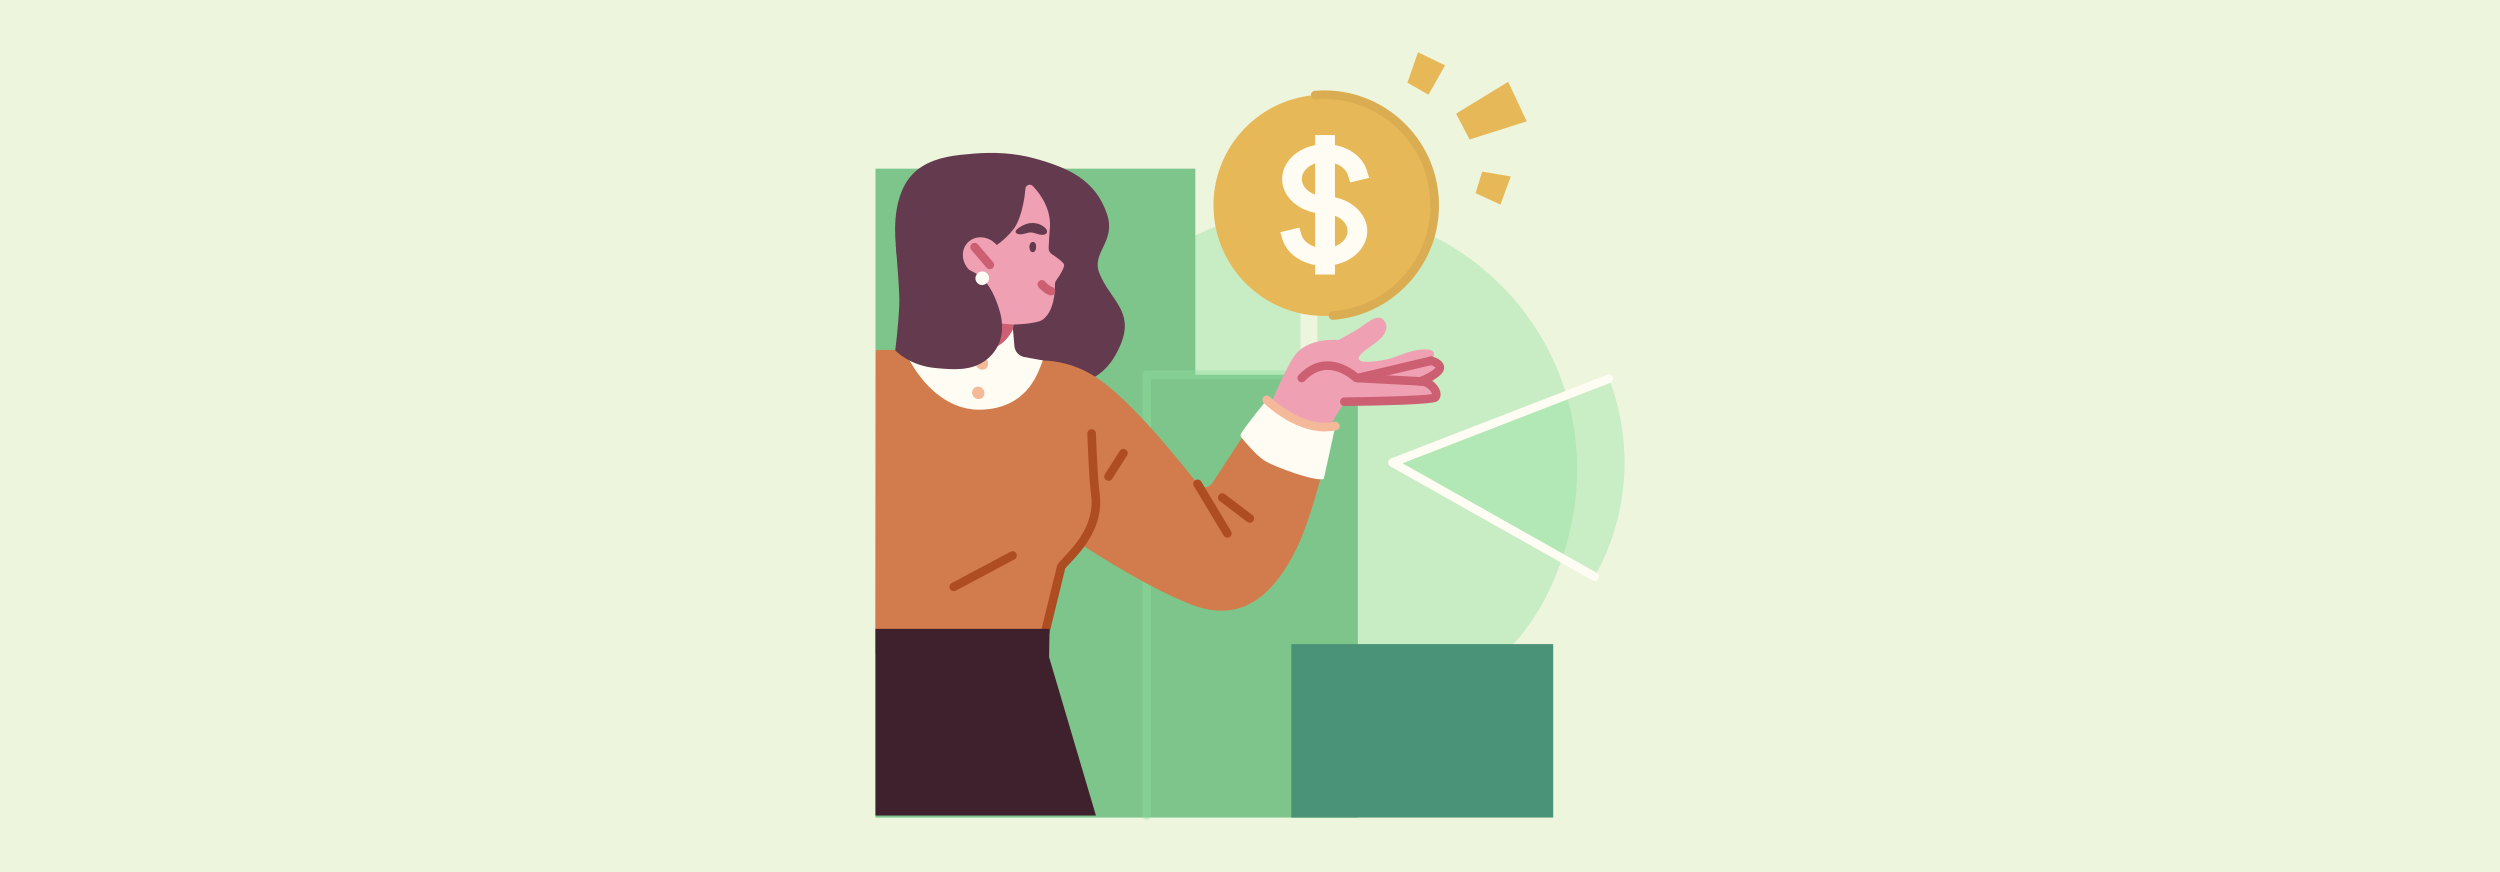 <?xml version="1.0" encoding="UTF-8"?><svg id="Layer_1" xmlns="http://www.w3.org/2000/svg" viewBox="0 0 860 300"><rect width="860" height="300" fill="#eef5dd"/><g><g><path d="m363.842,161.291h89.339v89.337c-49.34-.001-89.339-39.996-89.339-89.337Z" fill="#97a4e8"/><path d="m365.94,153.998c0-44.98,36.464-81.443,81.444-81.443v81.443h-81.444Z" fill="#90e09f" opacity=".4"/><path d="m534.753,199.062c-8.212,19.796-24.006,35.589-43.802,43.802-12.852,5.331-25.596,7.764-37.771,7.764V71.952c61.516,0,108.51,62.173,81.572,127.11Z" fill="#90e09f" opacity=".4"/></g><polygon points="411.197 58.016 411.197 128.925 467.096 128.925 467.096 281.238 411.197 281.238 371.852 281.238 301.164 281.238 301.164 58.016 411.197 58.016" fill="#7ec58c"/><g><polygon points="484.149 28.45 487.793 17.98 497.104 22.48 491.404 32.577 484.149 28.45" fill="#e7b858"/><polygon points="501.843 38.495 518.808 28.147 525.193 41.74 505.543 47.974 500.892 39.168 501.843 38.495" fill="#e7b858"/><polygon points="516.143 70.388 507.596 66.433 509.867 59.042 519.715 60.707 516.143 70.388" fill="#e7b858"/></g><g opacity=".4"><path d="m548.559,198.346c11.658-20.69,13.546-45.773,4.905-68.071l-74.481,28.842,69.575,39.229Z" fill="#90e09f"/></g><path d="m548.558,199.83c-.247,0-.497-.062-.727-.191l-69.575-39.229c-.5-.281-.792-.826-.751-1.398.041-.572.409-1.07.944-1.276l74.48-28.843c.763-.295,1.623.084,1.919.848.296.764-.084,1.623-.848,1.919l-71.553,27.709,66.841,37.687c.713.403.966,1.307.563,2.021-.272.483-.776.755-1.293.755Z" fill="#fffcf3"/><path d="m394.479,282.02c-.819,0-1.483-.664-1.483-1.483v-151.612c0-.819.664-1.483,1.483-1.483h70.885c.819,0,1.483.664,1.483,1.483s-.664,1.483-1.483,1.483h-69.402v150.129c0,.819-.664,1.483-1.483,1.483Z" fill="#90e09f" opacity=".4"/><g><path d="m308.495,143.007s6.998-30.826,3.558-40.602c-4.411-12.538-8.271-36.623,4.952-45.029,5.405-3.436,11.633-4.013,17.842-4.524,7.017-.578,14.164-.237,20.977,1.637,11.928,3.282,21.001,7.474,24.959,19.077,3.296,9.663-5.512,13.201-2.587,20.454,3.708,9.199,12.025,12.992,7.364,24.337-4.051,9.859-11.233,15.952-26.424,13.312-5.399-.938-50.638,12.099-50.641,11.338Z" fill="#643a4f"/><path d="m337.881,86.75c2.224-.497-1.158.507.974-.352,3.966-1.598,7.333-4.366,9.921-7.747,2.135-2.79,3.642-9.048,3.959-13.725.088-1.295,1.675-1.859,2.57-.918,2.75,2.896,6.611,8.293,5.798,15.181-.129,1.092-.271,3.978-.365,6.141-.036.838.37,1.631,1.071,2.092,1.566,1.03,4.214,2.888,4.255,3.71.056,1.115-1.632,3.808-2.643,5.182-.348.473-.531,1.045-.526,1.633.023,2.486-.298,9.263-4.295,12.072-2.016,1.417-10.033,1.639-10.033,1.639l-1.387,21.35-28.117-4.522,5.614-6.456c16.52-4.1,10.644-34.71,13.204-35.282Z" fill="#f0a0b3"/><path d="m358.716,77.739c-1.719-1.114-3.845-1.284-5.775-.665-.847.272-5.156,2.373-2.98,3.332,1.189.524,2.569-.08,3.746-.343,1.506-.335,2.531.318,3.972.643.952.214,2.905.092,2.447-1.445-.095-.321-.309-.593-.547-.828-.268-.264-.557-.495-.864-.694Z" fill="#643a4f"/><path d="m332.962,83.377c-2.495,2.495-2.282,6.754.476,9.511s7.016,2.971,9.512.476c2.495-2.495,2.282-6.754-.476-9.512-2.758-2.758-7.016-2.971-9.511-.476Z" fill="#f0a0b3"/><path d="m340.5,92.617c-.419,0-.835-.176-1.129-.52l-5.243-6.136c-.532-.623-.459-1.559.164-2.091.623-.533,1.559-.459,2.091.164l5.243,6.136c.532.623.459,1.559-.164,2.091-.28.239-.622.356-.963.356Z" fill="#cc6072"/><path d="m347.49,128.216l-7.835-15.947c-.305-.632.194-1.355.893-1.294l8.018.685-1.075,16.556Z" fill="#cc6072"/><path d="m355.269,86.766c-.235,0-.467-.107-.67-.309-.338-.336-.449-.835-.482-1.194-.05-.532.064-1.256.431-1.674.199-.228.452-.349.75-.36.628-.001,1.02.44,1.094,1.177.046.454.018.908-.083,1.353-.13.574-.577,1.007-1.04,1.007Z" fill="#643a4f"/></g><path d="m380.555,170.149c-.176,0-.355-.028-.532-.087-.878-.294-1.352-1.243-1.059-2.121.455-1.363-.223-5.207-.879-8.925-.858-4.863-1.831-10.374-1.348-14.89.099-.921.926-1.588,1.846-1.489.921.098,1.587.925,1.489,1.845-.433,4.044.496,9.307,1.316,13.951.828,4.693,1.482,8.4.757,10.57-.234.702-.888,1.146-1.59,1.146Z" fill="#2b2d56"/><g><path d="m417.557,73.684c1.689,20.944,20.037,36.553,40.982,34.864,20.944-1.69,36.553-20.037,34.864-40.981-1.689-20.944-20.037-36.553-40.981-34.864-20.944,1.689-36.553,20.037-34.864,40.981Z" fill="#e7b858"/><path d="m458.537,110.031c-.765,0-1.414-.588-1.476-1.364-.066-.817.543-1.532,1.359-1.598,9.735-.785,18.581-5.314,24.909-12.752,6.328-7.439,9.381-16.896,8.596-26.631-.785-9.735-5.314-18.581-12.753-24.909-7.439-6.329-16.897-9.38-26.631-8.596-.816.066-1.532-.543-1.597-1.359-.066-.817.543-1.532,1.359-1.597,10.524-.85,20.749,2.451,28.791,9.293,8.042,6.841,12.938,16.406,13.788,26.93.849,10.524-2.452,20.75-9.293,28.791-6.841,8.042-16.405,12.939-26.93,13.788-.041.003-.081.005-.121.005Z" fill="#daad53"/><path d="m452.398,94.45v-3.279c-5.437-.954-9.864-4.336-11.226-8.817l-.753-2.479,6.527-1.582.754,2.478c.581,1.911,2.369,3.433,4.699,4.162v-11.714c-6.544-1.259-11.344-6.004-11.344-11.644s4.801-10.384,11.344-11.643v-3.48h6.832v3.469c5.375.993,9.633,4.311,10.992,8.78l.753,2.479-6.527,1.582-.754-2.479c-.557-1.833-2.25-3.32-4.464-4.08v11.684c6.409,1.335,11.11,6.061,11.11,11.592s-4.701,10.256-11.11,11.591v3.379h-6.832Zm6.832-9.709c2.585-.996,4.346-2.999,4.346-5.261s-1.761-4.266-4.346-5.262v10.523Zm-6.832-28.52c-2.718.957-4.58,3.004-4.58,5.356s1.862,4.4,4.58,5.357v-10.713Z" fill="#fffcf3"/></g><path d="m301.306,120.498c9.414-.986,52.8,3.673,52.8,3.673,5.768-.616,14.725-.036,23.783,6.179,11.544,7.92,27.781,28.021,34.077,36.094,1.303,1.671,3.862,1.564,5.022-.209l18.429-28.15,23.277,8.606s-6.164,28.684-12.629,41.92c-7.644,15.649-18.745,26.227-36.391,19.313-16.727-6.554-37.892-20.758-37.892-20.758l-5.841,6.709-9.527,33.526c-1.849-.395-55.249-2.369-55.249-2.369l.142-104.534Z" fill="#d27b4c"/><path d="m358.24,224.36c-.117,0-.235-.014-.353-.043-.796-.194-1.283-.997-1.089-1.793l6.804-27.859c.029-.12.073-.235.131-.344.351-.661,1.08-1.429,2.183-2.593,3.79-3.998,10.844-11.439,9.405-21.658-.785-5.569-1.252-20.272-1.272-20.895-.026-.818.617-1.503,1.436-1.529.814-.033,1.503.618,1.529,1.436.005.151.482,15.165,1.244,20.574,1.639,11.636-6.35,20.063-10.189,24.113-.649.684-1.374,1.449-1.64,1.824l-6.75,27.635c-.166.677-.772,1.132-1.44,1.132Z" fill="#ae4d22"/><polygon points="360.883 226.065 361.037 216.338 301.167 216.338 301.164 280.537 376.994 280.537 360.883 226.065" fill="#3f202d"/><path d="m338.101,140.912c-15.916.836-24.913-15.437-26.872-20.375,16.04.751,45.795,3.409,47.482,3.457-1.407,3.554-4.696,16.081-20.61,16.918Z" fill="#fffcf3"/><path d="m422.207,184.961c-.503,0-.994-.256-1.272-.719l-10.242-17.034c-.422-.702-.195-1.613.507-2.035.702-.423,1.613-.195,2.036.507l10.242,17.034c.422.702.195,1.614-.507,2.035-.239.144-.503.212-.763.212Z" fill="#ae4d22"/><path d="m429.92,179.828c-.312,0-.627-.099-.895-.302l-9.466-7.179c-.652-.495-.78-1.425-.285-2.078.495-.653,1.425-.78,2.078-.286l9.466,7.179c.652.495.78,1.426.285,2.078-.292.385-.735.587-1.183.587Z" fill="#ae4d22"/><path d="m361.524,101.63c-.144,0-.291-.021-.436-.066-1.9-.583-3.635-2.558-3.827-2.781-.533-.621-.461-1.555.159-2.089.62-.534,1.556-.464,2.091.155.513.593,1.63,1.628,2.447,1.879.783.24,1.223,1.07.983,1.853-.196.638-.783,1.048-1.417,1.048Z" fill="#cc6072"/><path d="m381.333,165.403c-.274,0-.55-.075-.797-.233-.69-.441-.893-1.358-.452-2.048l5.126-8.026c.441-.69,1.358-.892,2.049-.452s.892,1.358.452,2.048l-5.126,8.026c-.283.443-.762.685-1.252.685Z" fill="#ae4d22"/><path d="m328.101,203.359c-.53,0-1.044-.285-1.311-.786-.385-.723-.111-1.622.612-2.007l20.213-10.762c.723-.385,1.621-.111,2.006.612.385.723.111,1.621-.612,2.006l-20.213,10.762c-.222.118-.46.174-.696.174Z" fill="#ae4d22"/><rect x="444.2" y="221.573" width="90.104" height="59.665" fill="#4b9378"/><path d="m444.911,122.962c4.529-7.187,15.535-5.987,15.535-5.987,0,0,4.13-2.282,6.55-3.699,2.42-1.417,6.555-5.642,8.814-3.322,2.259,2.319.828,5.141-1.855,7.361-2.683,2.221-7.361,4.74-6.454,6.353.908,1.614,7.353.404,9.883-.101,2.529-.504,8.813-3.832,13.714-3.342,3.268.327,2.223,2.421,1.163,3.87,2.153.546,3.619,1.782,2.84,3.057-1.281,2.093-6.465,4.043-6.465,4.043,4.194.063,6.596,4.575,4.893,5.628-1.704,1.052-31.069,1.366-31.069,1.366l-6.152,10.391-21.278-4.213s5.353-14.216,9.882-21.403Z" fill="#f0a0b3"/><path d="m462.458,139.671c-.812,0-1.474-.654-1.483-1.467-.009-.819.648-1.49,1.467-1.499,12.91-.138,27.426-.578,30.143-1.137-.043-.25-.201-.7-.613-1.218-.392-.493-1.503-1.645-3.36-1.673-.712-.011-1.316-.526-1.439-1.228-.122-.702.272-1.392.938-1.643,1.914-.721,4.891-2.221,5.673-3.353-.189-.222-.788-.64-1.889-.92-.794-.201-1.275-1.008-1.073-1.802.201-.794,1.009-1.274,1.802-1.073,2.013.511,3.458,1.517,3.964,2.76.338.829.258,1.719-.224,2.507-.721,1.179-2.239,2.235-3.711,3.048,1.414.959,2.393,2.334,2.756,3.652.404,1.464-.019,2.789-1.103,3.458-1.698,1.049-18.248,1.442-31.833,1.587h-.016Z" fill="#cc6072"/><path d="m488.636,132.677c-.08-.002-22.123-1.173-22.123-1.173-.356-.019-.696-.168-.953-.416-.041-.039-4.154-3.96-9.129-3.822-2.713.068-5.247,1.337-7.532,3.771-.56.597-1.499.627-2.096.067-.598-.561-.627-1.499-.067-2.097,2.855-3.043,6.101-4.627,9.648-4.708,5.238-.113,9.478,3.121,10.811,4.27l21.519,1.143c.818.043,1.446.742,1.403,1.56-.042.791-.697,1.405-1.48,1.405Z" fill="#cc6072"/><path d="m467.151,131.506c-.672,0-1.281-.46-1.442-1.143-.188-.797.305-1.596,1.103-1.784l25.108-5.928c.797-.188,1.596.305,1.784,1.103.188.797-.305,1.596-1.103,1.784l-25.108,5.928c-.115.027-.229.04-.342.04Z" fill="#cc6072"/><path d="m435.767,137.544s-7.291,8.966-8.842,11.613c-.237.406-.204.914.085,1.284,1.419,1.818,5.013,6.001,7.753,7.875,3.324,2.273,18.573,7.708,20.634,6.361l3.966-18.122c-11.547,2.573-23.597-9.012-23.597-9.012Z" fill="#fffcf3"/><path d="m334.445,134.563c.034-.144.084-.285.152-.422.796-1.612,3.077-1.434,3.823.117.342.711.292,1.698-.208,2.33-.478.605-1.421.816-2.147.635-1.146-.286-1.886-1.536-1.62-2.66Z" fill="#f3b999"/><path d="m358.712,123.995l-6.577-1.22c-1.748-.43-3.027-1.927-3.18-3.721l-.494-5.778s-3.385,8.012-11.856,7.085c-8.471-.928-9.782-9.389-9.782-9.389l-5.345,9.389-7.765.887,17.143,10.066,23.248-4.141,4.606-3.178Z" fill="#fffcf3"/><path d="m335.723,124.449c.034-.144.084-.285.152-.422.797-1.612,3.077-1.434,3.823.117.342.711.292,1.698-.208,2.33-.478.604-1.421.816-2.146.635-1.146-.286-1.886-1.536-1.621-2.66Z" fill="#f3b999"/><path d="m321.797,126.606c6.028.54,12.543,1.194,17.705-2.989,2.13-1.726,3.822-4.071,4.647-6.928.87-3.014.675-6.333-.158-9.326-1.334-4.787-3.434-9.51-6.992-12.455-4.55-3.231-7.509-3.003-10.851-3.24-5.379-.381-18.033-7.808-17.997-7.309.322,4.499,1.407,16.147,1.202,20.655-.205,4.497-.822,11.078-1.393,15.523,0,0,4.848,5.264,13.838,6.069Z" fill="#643a4f"/><path d="m335.926,94.493c.105-.156.23-.291.367-.41.338-.359.794-.61,1.294-.693,1.078-.179,2.11.473,2.499,1.478.824,2.133-1.752,4.098-3.585,2.731-.969-.723-1.269-2.081-.575-3.106Z" fill="#fffcf3"/><path d="m455.768,148.415c-11.06,0-20.602-9.376-21.048-9.821-.58-.578-.581-1.516-.003-2.096.578-.58,1.517-.582,2.098-.005.111.11,11.202,10.983,22.239,8.613.801-.171,1.59.338,1.762,1.139.172.801-.338,1.589-1.139,1.762-1.314.282-2.622.409-3.908.409Z" fill="#f3b999"/></g></svg>